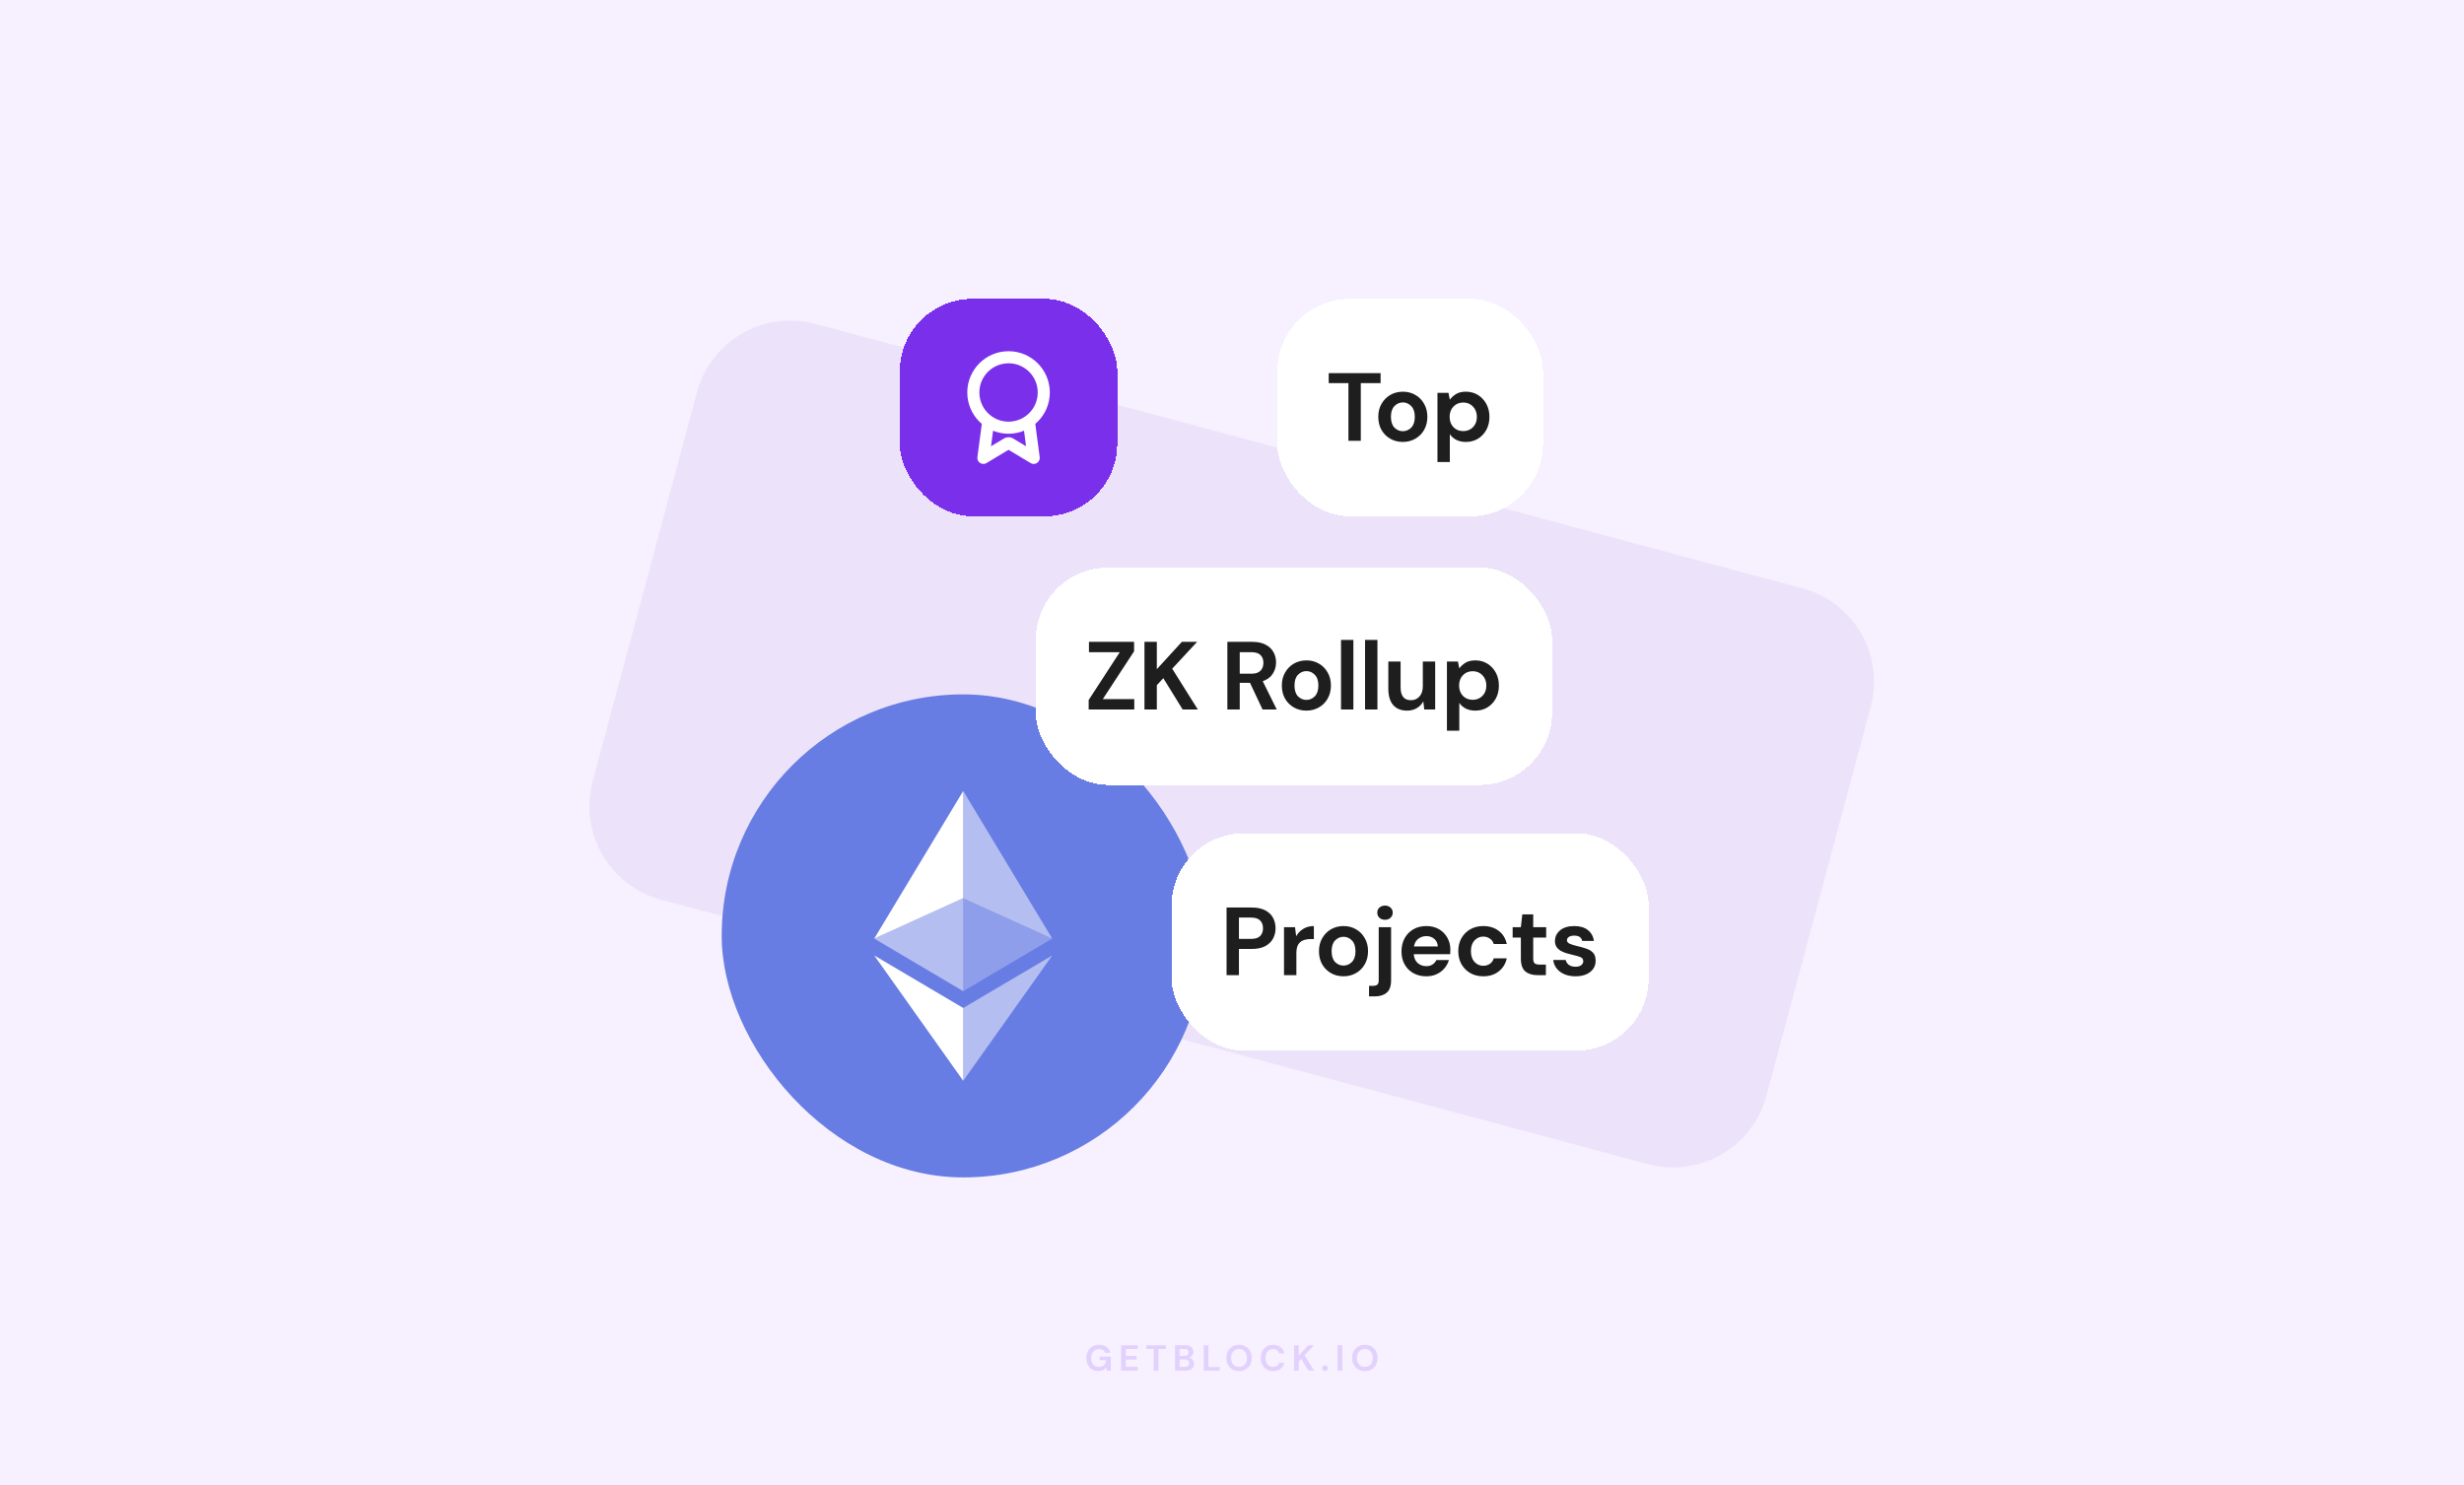 <svg width="816" height="492" viewBox="0 0 816 492" fill="none" xmlns="http://www.w3.org/2000/svg">
<rect width="816" height="492" fill="#F6F0FF"/>
<path opacity="0.16" d="M363.747 454.144C362.955 454.144 362.263 453.964 361.671 453.604C361.079 453.244 360.619 452.744 360.291 452.104C359.963 451.456 359.799 450.704 359.799 449.848C359.799 448.984 359.967 448.224 360.303 447.568C360.647 446.904 361.131 446.388 361.755 446.02C362.387 445.644 363.135 445.456 363.999 445.456C364.983 445.456 365.799 445.692 366.447 446.164C367.095 446.636 367.515 447.288 367.707 448.12H365.991C365.863 447.728 365.631 447.424 365.295 447.208C364.959 446.984 364.527 446.872 363.999 446.872C363.159 446.872 362.511 447.14 362.055 447.676C361.599 448.204 361.371 448.932 361.371 449.86C361.371 450.788 361.595 451.508 362.043 452.02C362.499 452.524 363.115 452.776 363.891 452.776C364.651 452.776 365.223 452.572 365.607 452.164C365.999 451.748 366.235 451.204 366.315 450.532H364.191V449.38H367.863V454H366.447L366.327 452.896C366.055 453.296 365.715 453.604 365.307 453.82C364.899 454.036 364.379 454.144 363.747 454.144ZM371.277 454V445.6H376.761V446.836H372.813V449.14H376.401V450.34H372.813V452.764H376.761V454H371.277ZM382.09 454V446.836H379.642V445.6H386.086V446.836H383.626V454H382.09ZM389.144 454V445.6H392.516C393.388 445.6 394.052 445.804 394.508 446.212C394.972 446.612 395.204 447.128 395.204 447.76C395.204 448.288 395.06 448.712 394.772 449.032C394.492 449.344 394.148 449.556 393.74 449.668C394.22 449.764 394.616 450.004 394.928 450.388C395.24 450.764 395.396 451.204 395.396 451.708C395.396 452.372 395.156 452.92 394.676 453.352C394.196 453.784 393.516 454 392.636 454H389.144ZM390.68 449.128H392.288C392.72 449.128 393.052 449.028 393.284 448.828C393.516 448.628 393.632 448.344 393.632 447.976C393.632 447.624 393.516 447.348 393.284 447.148C393.06 446.94 392.72 446.836 392.264 446.836H390.68V449.128ZM390.68 452.752H392.396C392.852 452.752 393.204 452.648 393.452 452.44C393.708 452.224 393.836 451.924 393.836 451.54C393.836 451.148 393.704 450.84 393.44 450.616C393.176 450.392 392.82 450.28 392.372 450.28H390.68V452.752ZM398.634 454V445.6H400.17V452.8H403.89V454H398.634ZM410.338 454.144C409.498 454.144 408.762 453.96 408.13 453.592C407.506 453.224 407.014 452.716 406.654 452.068C406.302 451.412 406.126 450.656 406.126 449.8C406.126 448.944 406.302 448.192 406.654 447.544C407.014 446.888 407.506 446.376 408.13 446.008C408.762 445.64 409.498 445.456 410.338 445.456C411.17 445.456 411.902 445.64 412.534 446.008C413.166 446.376 413.658 446.888 414.01 447.544C414.362 448.192 414.538 448.944 414.538 449.8C414.538 450.656 414.362 451.412 414.01 452.068C413.658 452.716 413.166 453.224 412.534 453.592C411.902 453.96 411.17 454.144 410.338 454.144ZM410.338 452.764C411.138 452.764 411.774 452.5 412.246 451.972C412.726 451.444 412.966 450.72 412.966 449.8C412.966 448.88 412.726 448.156 412.246 447.628C411.774 447.1 411.138 446.836 410.338 446.836C409.538 446.836 408.898 447.1 408.418 447.628C407.938 448.156 407.698 448.88 407.698 449.8C407.698 450.72 407.938 451.444 408.418 451.972C408.898 452.5 409.538 452.764 410.338 452.764ZM421.618 454.144C420.77 454.144 420.042 453.964 419.434 453.604C418.826 453.236 418.358 452.728 418.03 452.08C417.702 451.424 417.538 450.668 417.538 449.812C417.538 448.956 417.702 448.2 418.03 447.544C418.358 446.888 418.826 446.376 419.434 446.008C420.042 445.64 420.77 445.456 421.618 445.456C422.626 445.456 423.45 445.708 424.09 446.212C424.738 446.708 425.142 447.408 425.302 448.312H423.61C423.506 447.856 423.282 447.5 422.938 447.244C422.602 446.98 422.154 446.848 421.594 446.848C420.818 446.848 420.21 447.112 419.77 447.64C419.33 448.168 419.11 448.892 419.11 449.812C419.11 450.732 419.33 451.456 419.77 451.984C420.21 452.504 420.818 452.764 421.594 452.764C422.154 452.764 422.602 452.644 422.938 452.404C423.282 452.156 423.506 451.816 423.61 451.384H425.302C425.142 452.248 424.738 452.924 424.09 453.412C423.45 453.9 422.626 454.144 421.618 454.144ZM428.582 454V445.6H430.118V448.996L433.226 445.6H435.122L432.026 448.936L435.206 454H433.322L430.922 450.112L430.118 450.988V454H428.582ZM438.802 454.084C438.522 454.084 438.29 453.996 438.106 453.82C437.93 453.644 437.842 453.432 437.842 453.184C437.842 452.928 437.93 452.712 438.106 452.536C438.29 452.36 438.522 452.272 438.802 452.272C439.082 452.272 439.31 452.36 439.486 452.536C439.67 452.712 439.762 452.928 439.762 453.184C439.762 453.432 439.67 453.644 439.486 453.82C439.31 453.996 439.082 454.084 438.802 454.084ZM442.98 454V445.6H444.516V454H442.98ZM452 454.144C451.16 454.144 450.424 453.96 449.792 453.592C449.168 453.224 448.676 452.716 448.316 452.068C447.964 451.412 447.788 450.656 447.788 449.8C447.788 448.944 447.964 448.192 448.316 447.544C448.676 446.888 449.168 446.376 449.792 446.008C450.424 445.64 451.16 445.456 452 445.456C452.832 445.456 453.564 445.64 454.196 446.008C454.828 446.376 455.32 446.888 455.672 447.544C456.024 448.192 456.2 448.944 456.2 449.8C456.2 450.656 456.024 451.412 455.672 452.068C455.32 452.716 454.828 453.224 454.196 453.592C453.564 453.96 452.832 454.144 452 454.144ZM452 452.764C452.8 452.764 453.436 452.5 453.908 451.972C454.388 451.444 454.628 450.72 454.628 449.8C454.628 448.88 454.388 448.156 453.908 447.628C453.436 447.1 452.8 446.836 452 446.836C451.2 446.836 450.56 447.1 450.08 447.628C449.6 448.156 449.36 448.88 449.36 449.8C449.36 450.72 449.6 451.444 450.08 451.972C450.56 452.5 451.2 452.764 452 452.764Z" fill="#7A2FEB"/>
<path d="M230.825 129.91C235.399 112.839 252.946 102.708 270.017 107.282L596.898 194.87C613.969 199.444 624.1 216.991 619.525 234.062L584.983 362.976C580.409 380.046 562.862 390.177 545.791 385.603L218.91 298.015C201.839 293.441 191.709 275.895 196.283 258.824L230.825 129.91Z" fill="#ECE3FA"/>
<g filter="url(#filter0_d_311_30)">
<rect x="423" y="99" width="88" height="72" rx="24" fill="white" shape-rendering="crispEdges"/>
<path d="M446.556 146V126.896H440.028V123.6H457.212V126.896H450.652V146H446.556ZM464.571 146.384C463.035 146.384 461.648 146.032 460.411 145.328C459.195 144.624 458.224 143.653 457.499 142.416C456.795 141.157 456.443 139.707 456.443 138.064C456.443 136.421 456.806 134.981 457.531 133.744C458.256 132.485 459.227 131.504 460.443 130.8C461.68 130.096 463.067 129.744 464.603 129.744C466.118 129.744 467.483 130.096 468.699 130.8C469.936 131.504 470.907 132.485 471.611 133.744C472.336 134.981 472.699 136.421 472.699 138.064C472.699 139.707 472.336 141.157 471.611 142.416C470.907 143.653 469.936 144.624 468.699 145.328C467.462 146.032 466.086 146.384 464.571 146.384ZM464.571 142.832C465.638 142.832 466.566 142.437 467.355 141.648C468.144 140.837 468.539 139.643 468.539 138.064C468.539 136.485 468.144 135.301 467.355 134.512C466.566 133.701 465.648 133.296 464.603 133.296C463.515 133.296 462.576 133.701 461.787 134.512C461.019 135.301 460.635 136.485 460.635 138.064C460.635 139.643 461.019 140.837 461.787 141.648C462.576 142.437 463.504 142.832 464.571 142.832ZM476.041 153.04V130.128H479.689L480.137 132.4C480.649 131.696 481.321 131.077 482.153 130.544C483.007 130.011 484.105 129.744 485.449 129.744C486.943 129.744 488.276 130.107 489.449 130.832C490.623 131.557 491.551 132.549 492.233 133.808C492.916 135.067 493.257 136.496 493.257 138.096C493.257 139.696 492.916 141.125 492.233 142.384C491.551 143.621 490.623 144.603 489.449 145.328C488.276 146.032 486.943 146.384 485.449 146.384C484.255 146.384 483.209 146.16 482.313 145.712C481.417 145.264 480.692 144.635 480.137 143.824V153.04H476.041ZM484.585 142.8C485.887 142.8 486.964 142.363 487.817 141.488C488.671 140.613 489.097 139.483 489.097 138.096C489.097 136.709 488.671 135.568 487.817 134.672C486.964 133.776 485.887 133.328 484.585 133.328C483.263 133.328 482.175 133.776 481.321 134.672C480.489 135.547 480.073 136.677 480.073 138.064C480.073 139.451 480.489 140.592 481.321 141.488C482.175 142.363 483.263 142.8 484.585 142.8Z" fill="#1E1E1F"/>
</g>
<rect x="239" y="230" width="160" height="160" rx="80" fill="#687DE3"/>
<path opacity="0.5" d="M318.99 297.522L348.456 310.89L318.99 262V297.522Z" fill="white"/>
<path d="M318.991 297.499V262L289.525 310.89L318.991 297.499Z" fill="white"/>
<path opacity="0.5" d="M318.99 358L348.473 316.478L318.99 333.887L318.99 358Z" fill="white"/>
<path d="M289.525 316.478L318.991 358V333.886L289.525 316.478Z" fill="white"/>
<path opacity="0.25" d="M318.99 297.498V328.307L348.455 310.891L318.99 297.498Z" fill="white"/>
<path opacity="0.5" d="M318.99 297.498L289.525 310.89L318.99 328.307V297.498Z" fill="white"/>
<g filter="url(#filter1_d_311_30)">
<rect x="343" y="188" width="171" height="72" rx="24" fill="white" shape-rendering="crispEdges"/>
<path d="M360.534 235V231.864L370.838 216.024H360.63V212.6H375.574V215.736L365.206 231.576H375.638V235H360.534ZM379.011 235V212.6H383.107V221.656L391.395 212.6H396.451L388.195 221.496L396.675 235H391.651L385.251 224.632L383.107 226.968V235H379.011ZM406.465 235V212.6H414.689C416.481 212.6 417.953 212.909 419.105 213.528C420.278 214.125 421.153 214.947 421.729 215.992C422.305 217.016 422.593 218.157 422.593 219.416C422.593 220.781 422.23 222.029 421.505 223.16C420.801 224.291 419.691 225.112 418.177 225.624L422.817 235H418.113L413.953 226.168H410.561V235H406.465ZM410.561 223.16H414.433C415.798 223.16 416.801 222.829 417.441 222.168C418.081 221.507 418.401 220.632 418.401 219.544C418.401 218.477 418.081 217.624 417.441 216.984C416.822 216.344 415.809 216.024 414.401 216.024H410.561V223.16ZM432.633 235.384C431.097 235.384 429.711 235.032 428.473 234.328C427.257 233.624 426.287 232.653 425.561 231.416C424.857 230.157 424.505 228.707 424.505 227.064C424.505 225.421 424.868 223.981 425.593 222.744C426.319 221.485 427.289 220.504 428.505 219.8C429.743 219.096 431.129 218.744 432.665 218.744C434.18 218.744 435.545 219.096 436.761 219.8C437.999 220.504 438.969 221.485 439.673 222.744C440.399 223.981 440.761 225.421 440.761 227.064C440.761 228.707 440.399 230.157 439.673 231.416C438.969 232.653 437.999 233.624 436.761 234.328C435.524 235.032 434.148 235.384 432.633 235.384ZM432.633 231.832C433.7 231.832 434.628 231.437 435.417 230.648C436.207 229.837 436.601 228.643 436.601 227.064C436.601 225.485 436.207 224.301 435.417 223.512C434.628 222.701 433.711 222.296 432.665 222.296C431.577 222.296 430.639 222.701 429.849 223.512C429.081 224.301 428.697 225.485 428.697 227.064C428.697 228.643 429.081 229.837 429.849 230.648C430.639 231.437 431.567 231.832 432.633 231.832ZM444.104 235V211.96H448.2V235H444.104ZM452.065 235V211.96H456.161V235H452.065ZM465.978 235.384C463.994 235.384 462.458 234.765 461.37 233.528C460.304 232.291 459.77 230.477 459.77 228.088V219.128H463.834V227.704C463.834 229.069 464.112 230.115 464.666 230.84C465.221 231.565 466.096 231.928 467.29 231.928C468.421 231.928 469.349 231.523 470.074 230.712C470.821 229.901 471.194 228.771 471.194 227.32V219.128H475.29V235H471.674L471.354 232.312C470.864 233.251 470.149 233.997 469.21 234.552C468.293 235.107 467.216 235.384 465.978 235.384ZM479.175 242.04V219.128H482.823L483.271 221.4C483.783 220.696 484.455 220.077 485.287 219.544C486.14 219.011 487.239 218.744 488.583 218.744C490.076 218.744 491.41 219.107 492.583 219.832C493.756 220.557 494.684 221.549 495.367 222.808C496.05 224.067 496.391 225.496 496.391 227.096C496.391 228.696 496.05 230.125 495.367 231.384C494.684 232.621 493.756 233.603 492.583 234.328C491.41 235.032 490.076 235.384 488.583 235.384C487.388 235.384 486.343 235.16 485.447 234.712C484.551 234.264 483.826 233.635 483.271 232.824V242.04H479.175ZM487.719 231.8C489.02 231.8 490.098 231.363 490.951 230.488C491.804 229.613 492.231 228.483 492.231 227.096C492.231 225.709 491.804 224.568 490.951 223.672C490.098 222.776 489.02 222.328 487.719 222.328C486.396 222.328 485.308 222.776 484.455 223.672C483.623 224.547 483.207 225.677 483.207 227.064C483.207 228.451 483.623 229.592 484.455 230.488C485.308 231.363 486.396 231.8 487.719 231.8Z" fill="#1E1E1F"/>
</g>
<g filter="url(#filter2_d_311_30)">
<rect x="388" y="276" width="158" height="72" rx="24" fill="white" shape-rendering="crispEdges"/>
<path d="M406.202 323V300.6H414.49C416.282 300.6 417.765 300.899 418.938 301.496C420.112 302.093 420.986 302.915 421.562 303.96C422.138 305.005 422.426 306.179 422.426 307.48C422.426 308.717 422.149 309.859 421.594 310.904C421.04 311.928 420.176 312.76 419.002 313.4C417.829 314.019 416.325 314.328 414.49 314.328H410.298V323H406.202ZM410.298 311H414.234C415.664 311 416.688 310.691 417.306 310.072C417.946 309.432 418.266 308.568 418.266 307.48C418.266 306.371 417.946 305.507 417.306 304.888C416.688 304.248 415.664 303.928 414.234 303.928H410.298V311ZM425.224 323V307.128H428.872L429.256 310.104C429.832 309.08 430.61 308.269 431.592 307.672C432.594 307.053 433.768 306.744 435.112 306.744V311.064H433.96C433.064 311.064 432.264 311.203 431.56 311.48C430.856 311.757 430.301 312.237 429.896 312.92C429.512 313.603 429.32 314.552 429.32 315.768V323H425.224ZM444.926 323.384C443.39 323.384 442.003 323.032 440.766 322.328C439.55 321.624 438.579 320.653 437.854 319.416C437.15 318.157 436.798 316.707 436.798 315.064C436.798 313.421 437.161 311.981 437.886 310.744C438.611 309.485 439.582 308.504 440.798 307.8C442.035 307.096 443.422 306.744 444.958 306.744C446.473 306.744 447.838 307.096 449.054 307.8C450.291 308.504 451.262 309.485 451.966 310.744C452.691 311.981 453.054 313.421 453.054 315.064C453.054 316.707 452.691 318.157 451.966 319.416C451.262 320.653 450.291 321.624 449.054 322.328C447.817 323.032 446.441 323.384 444.926 323.384ZM444.926 319.832C445.993 319.832 446.921 319.437 447.71 318.648C448.499 317.837 448.894 316.643 448.894 315.064C448.894 313.485 448.499 312.301 447.71 311.512C446.921 310.701 446.003 310.296 444.958 310.296C443.87 310.296 442.931 310.701 442.142 311.512C441.374 312.301 440.99 313.485 440.99 315.064C440.99 316.643 441.374 317.837 442.142 318.648C442.931 319.437 443.859 319.832 444.926 319.832ZM458.668 304.664C457.922 304.664 457.303 304.44 456.812 303.992C456.343 303.544 456.108 302.979 456.108 302.296C456.108 301.613 456.343 301.059 456.812 300.632C457.303 300.184 457.922 299.96 458.668 299.96C459.415 299.96 460.023 300.184 460.492 300.632C460.983 301.059 461.228 301.613 461.228 302.296C461.228 302.979 460.983 303.544 460.492 303.992C460.023 304.44 459.415 304.664 458.668 304.664ZM453.388 330.04V326.552H454.636C455.34 326.552 455.842 326.413 456.14 326.136C456.439 325.859 456.588 325.389 456.588 324.728V307.128H460.684V324.728C460.684 326.648 460.194 328.013 459.212 328.824C458.252 329.635 456.94 330.04 455.276 330.04H453.388ZM472.351 323.384C470.751 323.384 469.332 323.043 468.095 322.36C466.857 321.677 465.887 320.717 465.183 319.48C464.479 318.243 464.127 316.813 464.127 315.192C464.127 313.549 464.468 312.088 465.151 310.808C465.855 309.528 466.815 308.536 468.031 307.832C469.268 307.107 470.719 306.744 472.383 306.744C473.94 306.744 475.316 307.085 476.511 307.768C477.705 308.451 478.633 309.389 479.295 310.584C479.977 311.757 480.319 313.069 480.319 314.52C480.319 314.755 480.308 315 480.287 315.256C480.287 315.512 480.276 315.779 480.255 316.056H468.191C468.276 317.293 468.703 318.264 469.471 318.968C470.26 319.672 471.209 320.024 472.319 320.024C473.151 320.024 473.844 319.843 474.399 319.48C474.975 319.096 475.401 318.605 475.679 318.008H479.839C479.54 319.011 479.039 319.928 478.335 320.76C477.652 321.571 476.799 322.211 475.775 322.68C474.772 323.149 473.631 323.384 472.351 323.384ZM472.383 310.072C471.38 310.072 470.495 310.36 469.727 310.936C468.959 311.491 468.468 312.344 468.255 313.496H476.159C476.095 312.451 475.711 311.619 475.007 311C474.303 310.381 473.428 310.072 472.383 310.072ZM491.22 323.384C489.598 323.384 488.169 323.032 486.932 322.328C485.694 321.624 484.713 320.643 483.988 319.384C483.284 318.125 482.932 316.685 482.932 315.064C482.932 313.443 483.284 312.003 483.988 310.744C484.713 309.485 485.694 308.504 486.932 307.8C488.169 307.096 489.598 306.744 491.22 306.744C493.246 306.744 494.953 307.277 496.34 308.344C497.726 309.389 498.612 310.84 498.996 312.696H494.676C494.462 311.928 494.036 311.331 493.396 310.904C492.777 310.456 492.041 310.232 491.188 310.232C490.057 310.232 489.097 310.659 488.308 311.512C487.518 312.365 487.124 313.549 487.124 315.064C487.124 316.579 487.518 317.763 488.308 318.616C489.097 319.469 490.057 319.896 491.188 319.896C492.041 319.896 492.777 319.683 493.396 319.256C494.036 318.829 494.462 318.221 494.676 317.432H498.996C498.612 319.224 497.726 320.664 496.34 321.752C494.953 322.84 493.246 323.384 491.22 323.384ZM509.164 323C507.5 323 506.167 322.595 505.164 321.784C504.162 320.973 503.66 319.533 503.66 317.464V310.552H500.94V307.128H503.66L504.14 302.872H507.756V307.128H512.044V310.552H507.756V317.496C507.756 318.264 507.916 318.797 508.236 319.096C508.578 319.373 509.154 319.512 509.964 319.512H511.948V323H509.164ZM521.801 323.384C520.393 323.384 519.156 323.16 518.089 322.712C517.023 322.243 516.169 321.603 515.529 320.792C514.889 319.981 514.505 319.043 514.377 317.976H518.505C518.633 318.595 518.975 319.128 519.529 319.576C520.105 320.003 520.841 320.216 521.737 320.216C522.633 320.216 523.284 320.035 523.689 319.672C524.116 319.309 524.329 318.893 524.329 318.424C524.329 317.741 524.031 317.283 523.433 317.048C522.836 316.792 522.004 316.547 520.937 316.312C520.255 316.163 519.561 315.981 518.857 315.768C518.153 315.555 517.503 315.288 516.905 314.968C516.329 314.627 515.86 314.2 515.497 313.688C515.135 313.155 514.953 312.504 514.953 311.736C514.953 310.328 515.508 309.144 516.617 308.184C517.748 307.224 519.327 306.744 521.353 306.744C523.231 306.744 524.724 307.181 525.833 308.056C526.964 308.931 527.636 310.136 527.849 311.672H523.977C523.743 310.499 522.857 309.912 521.321 309.912C520.553 309.912 519.956 310.061 519.529 310.36C519.124 310.659 518.921 311.032 518.921 311.48C518.921 311.949 519.231 312.323 519.849 312.6C520.468 312.877 521.289 313.133 522.313 313.368C523.423 313.624 524.436 313.912 525.353 314.232C526.292 314.531 527.039 314.989 527.593 315.608C528.148 316.205 528.425 317.069 528.425 318.2C528.447 319.181 528.191 320.067 527.657 320.856C527.124 321.645 526.356 322.264 525.353 322.712C524.351 323.16 523.167 323.384 521.801 323.384Z" fill="#1E1E1F"/>
</g>
<g filter="url(#filter3_d_311_30)">
<rect x="298" y="99" width="72" height="72" rx="24" fill="#7A2FEB" shape-rendering="crispEdges"/>
<path d="M327.277 139.537L325.666 151.667L333.314 147.078C333.563 146.929 333.688 146.854 333.821 146.825C333.939 146.799 334.061 146.799 334.178 146.825C334.312 146.854 334.436 146.929 334.686 147.078L342.333 151.667L340.723 139.535M345.666 130C345.666 136.443 340.443 141.667 334 141.667C327.556 141.667 322.333 136.443 322.333 130C322.333 123.557 327.556 118.333 334 118.333C340.443 118.333 345.666 123.557 345.666 130Z" stroke="white" stroke-width="4" stroke-linecap="round" stroke-linejoin="round"/>
</g>
<defs>
<filter id="filter0_d_311_30" x="415" y="91" width="104" height="88" filterUnits="userSpaceOnUse" color-interpolation-filters="sRGB">
<feFlood flood-opacity="0" result="BackgroundImageFix"/>
<feColorMatrix in="SourceAlpha" type="matrix" values="0 0 0 0 0 0 0 0 0 0 0 0 0 0 0 0 0 0 127 0" result="hardAlpha"/>
<feOffset/>
<feGaussianBlur stdDeviation="4"/>
<feComposite in2="hardAlpha" operator="out"/>
<feColorMatrix type="matrix" values="0 0 0 0 0.024 0 0 0 0 0.067 0 0 0 0 0.161 0 0 0 0.06 0"/>
<feBlend mode="normal" in2="BackgroundImageFix" result="effect1_dropShadow_311_30"/>
<feBlend mode="normal" in="SourceGraphic" in2="effect1_dropShadow_311_30" result="shape"/>
</filter>
<filter id="filter1_d_311_30" x="335" y="180" width="187" height="88" filterUnits="userSpaceOnUse" color-interpolation-filters="sRGB">
<feFlood flood-opacity="0" result="BackgroundImageFix"/>
<feColorMatrix in="SourceAlpha" type="matrix" values="0 0 0 0 0 0 0 0 0 0 0 0 0 0 0 0 0 0 127 0" result="hardAlpha"/>
<feOffset/>
<feGaussianBlur stdDeviation="4"/>
<feComposite in2="hardAlpha" operator="out"/>
<feColorMatrix type="matrix" values="0 0 0 0 0.024 0 0 0 0 0.067 0 0 0 0 0.161 0 0 0 0.06 0"/>
<feBlend mode="normal" in2="BackgroundImageFix" result="effect1_dropShadow_311_30"/>
<feBlend mode="normal" in="SourceGraphic" in2="effect1_dropShadow_311_30" result="shape"/>
</filter>
<filter id="filter2_d_311_30" x="380" y="268" width="174" height="88" filterUnits="userSpaceOnUse" color-interpolation-filters="sRGB">
<feFlood flood-opacity="0" result="BackgroundImageFix"/>
<feColorMatrix in="SourceAlpha" type="matrix" values="0 0 0 0 0 0 0 0 0 0 0 0 0 0 0 0 0 0 127 0" result="hardAlpha"/>
<feOffset/>
<feGaussianBlur stdDeviation="4"/>
<feComposite in2="hardAlpha" operator="out"/>
<feColorMatrix type="matrix" values="0 0 0 0 0.024 0 0 0 0 0.067 0 0 0 0 0.161 0 0 0 0.06 0"/>
<feBlend mode="normal" in2="BackgroundImageFix" result="effect1_dropShadow_311_30"/>
<feBlend mode="normal" in="SourceGraphic" in2="effect1_dropShadow_311_30" result="shape"/>
</filter>
<filter id="filter3_d_311_30" x="290" y="91" width="88" height="88" filterUnits="userSpaceOnUse" color-interpolation-filters="sRGB">
<feFlood flood-opacity="0" result="BackgroundImageFix"/>
<feColorMatrix in="SourceAlpha" type="matrix" values="0 0 0 0 0 0 0 0 0 0 0 0 0 0 0 0 0 0 127 0" result="hardAlpha"/>
<feOffset/>
<feGaussianBlur stdDeviation="4"/>
<feComposite in2="hardAlpha" operator="out"/>
<feColorMatrix type="matrix" values="0 0 0 0 0.024 0 0 0 0 0.067 0 0 0 0 0.161 0 0 0 0.06 0"/>
<feBlend mode="normal" in2="BackgroundImageFix" result="effect1_dropShadow_311_30"/>
<feBlend mode="normal" in="SourceGraphic" in2="effect1_dropShadow_311_30" result="shape"/>
</filter>
</defs>
</svg>
